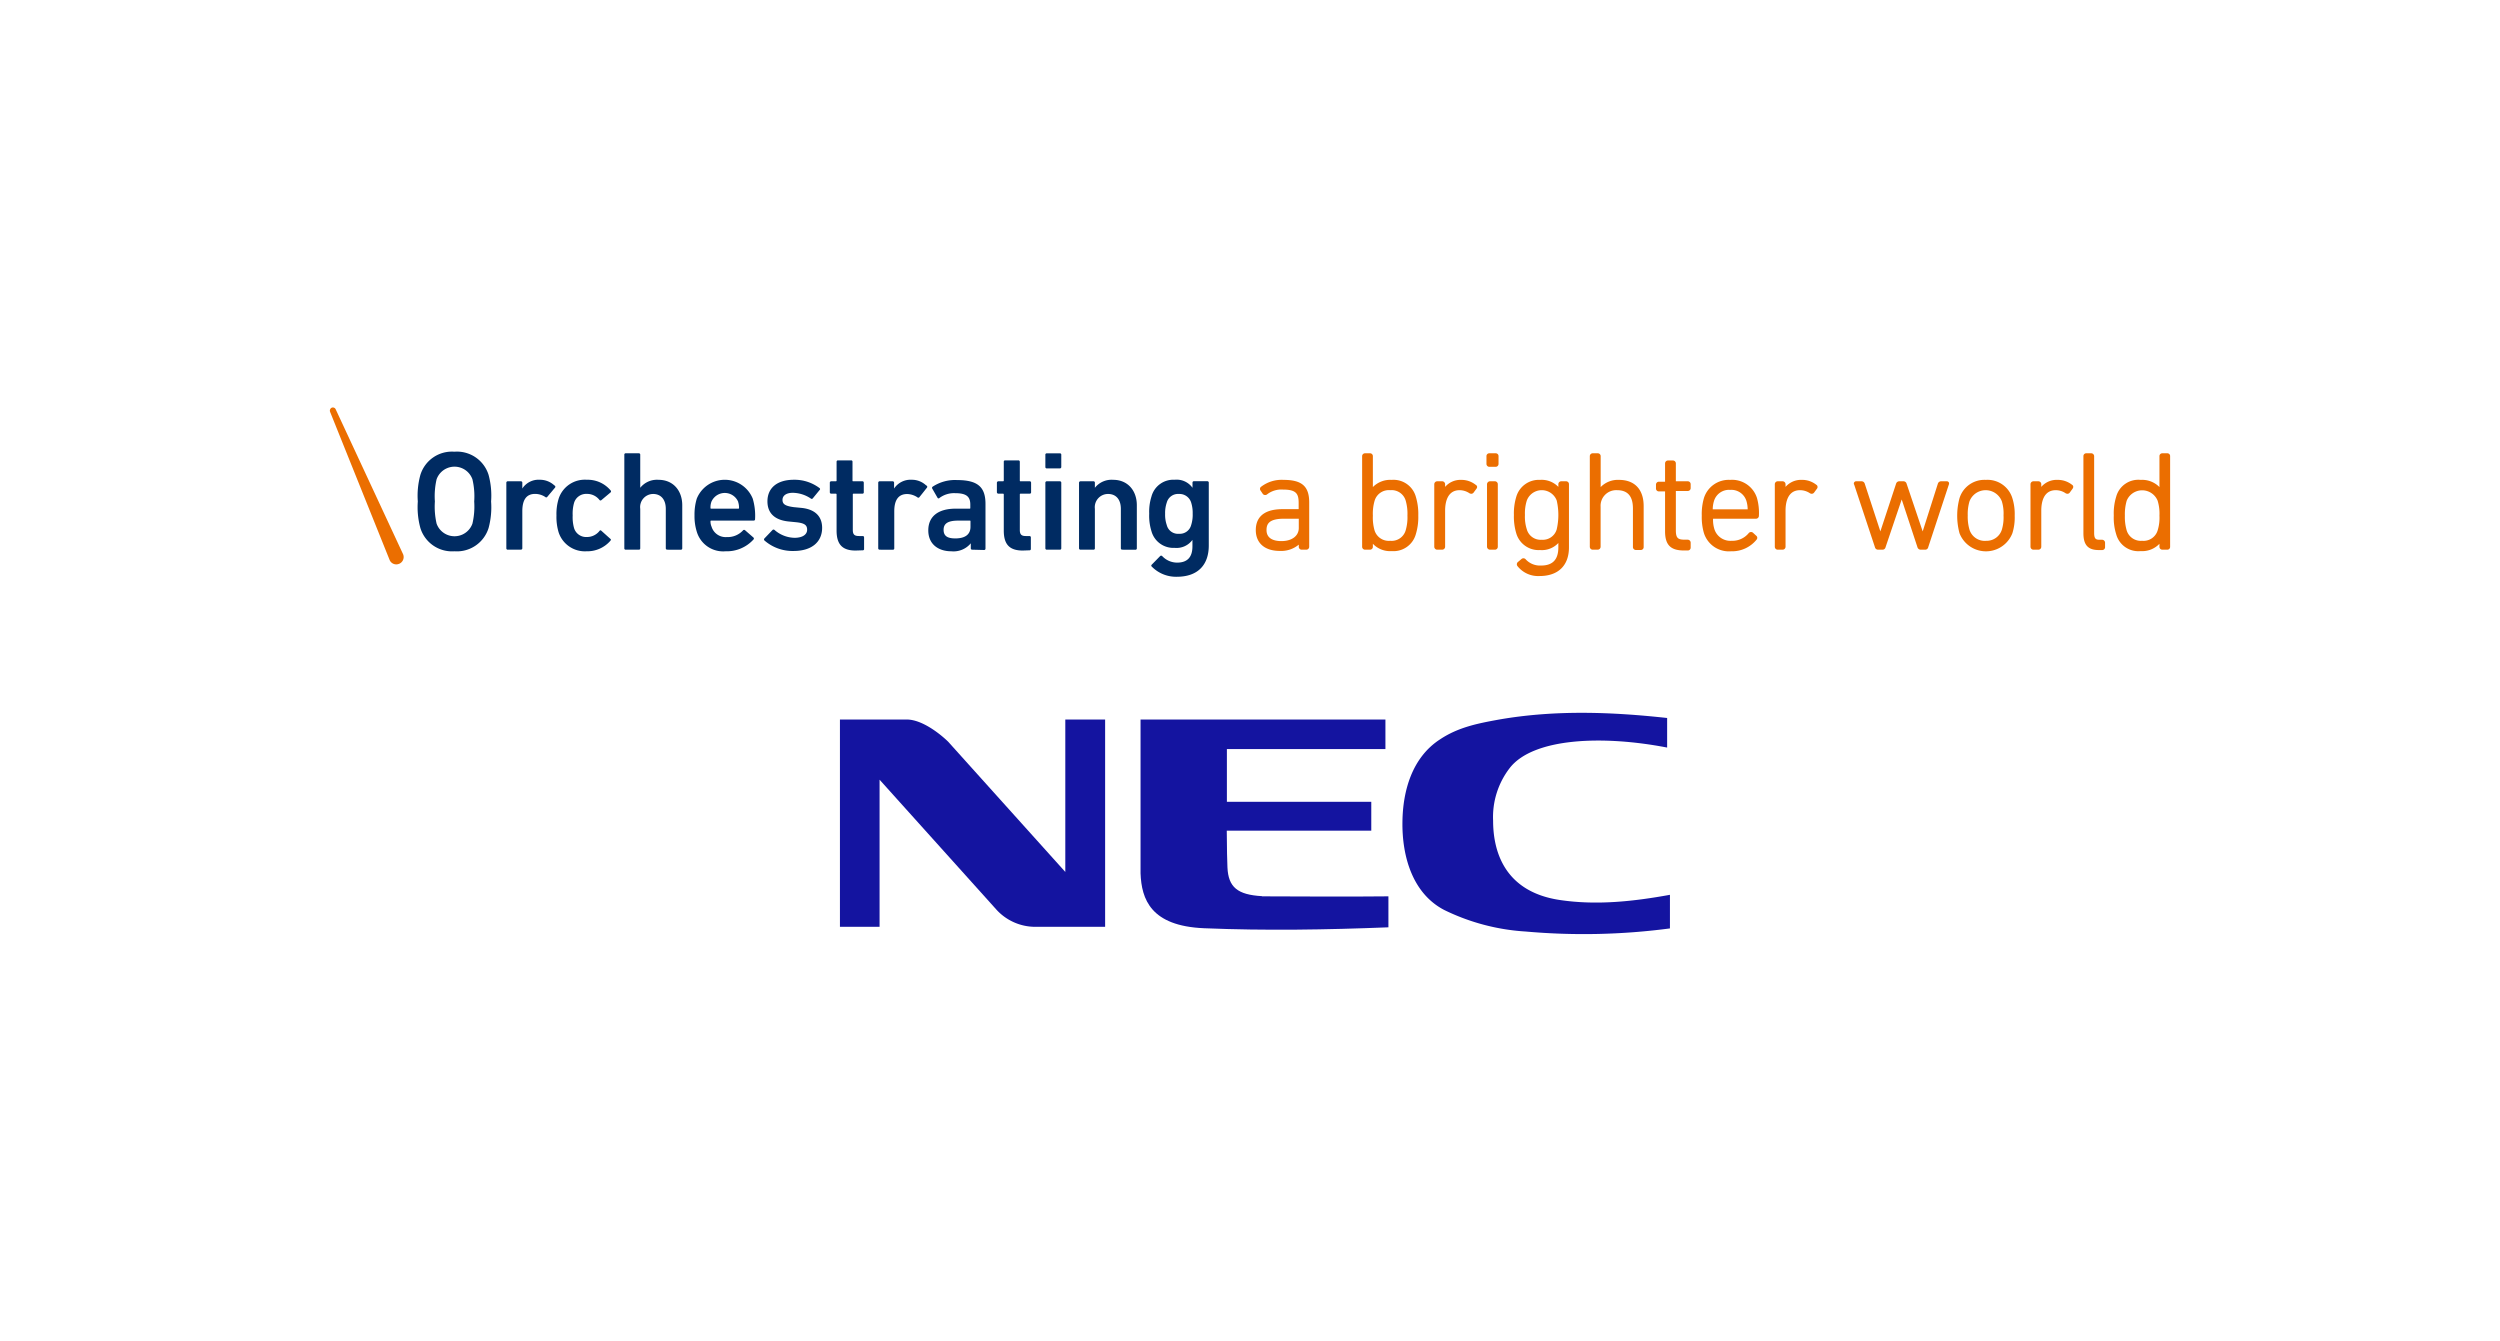 <svg xmlns="http://www.w3.org/2000/svg" viewBox="0 0 410 220"><defs><style>.cls-1{fill:#fff;}.cls-2{fill:#1414a0;}.cls-3{fill:#002b62;}.cls-4{fill:#eb6e00;}</style></defs><title>logo_nec</title><g id="レイヤー_2" data-name="レイヤー 2"><g id="レイヤー_1-2" data-name="レイヤー 1"><rect class="cls-1" width="410" height="220"/><path class="cls-2" d="M137.75,118H148.7c2.51,0,5.46,2.34,6.79,3.63L174.71,143V118h6.53v34H169.8a8.63,8.63,0,0,1-6.36-2.79l-19.19-21.34V152h-6.5Z"/><path class="cls-2" d="M273.87,152.26a107.48,107.48,0,0,1-23.66.51,35.23,35.23,0,0,1-13.35-3.53c-5.25-2.73-6.93-8.86-6.86-14.41.05-5.13,1.58-10.6,6.16-13.57,3-2,6.2-2.62,9.6-3.24,9.29-1.63,18.59-1.26,27.65-.27v4.85c-10.69-2.07-22-1.56-25.81,3.35a13.15,13.15,0,0,0-2.73,8.65c0,4.62,1.58,11.6,10.94,13,6.11.91,12.16.22,18.06-.85Z"/><path class="cls-2" d="M207,147c.92,0,15.65.08,20.7,0v5.08c-10.18.4-20,.57-30.25.15-8.73-.37-10.24-4.76-10.4-9V118h40.16v4.85h-26v8.65h23.68v4.73H201.19c0,2.56.08,5.47.11,6,.14,3.29,1.67,4.51,5.66,4.74"/><path class="cls-3" d="M68.94,86.59a13,13,0,0,1-.42-4.35,12.92,12.92,0,0,1,.42-4.35,5.41,5.41,0,0,1,5.58-3.81,5.43,5.43,0,0,1,5.61,3.81,13,13,0,0,1,.41,4.35,13.08,13.08,0,0,1-.41,4.35,5.45,5.45,0,0,1-5.61,3.82A5.43,5.43,0,0,1,68.94,86.59Zm8.54-.72a12.35,12.35,0,0,0,.29-3.63,12.2,12.2,0,0,0-.29-3.63,3.12,3.12,0,0,0-5.88,0,12.37,12.37,0,0,0-.28,3.63,12.52,12.52,0,0,0,.28,3.63,3.12,3.12,0,0,0,5.88,0Z"/><path class="cls-3" d="M83.29,90.15a.22.22,0,0,1-.25-.23V79.18a.23.23,0,0,1,.25-.25h2.13a.23.23,0,0,1,.24.25v.94h0a3.18,3.18,0,0,1,2.89-1.44,3.47,3.47,0,0,1,2.37.93A.23.23,0,0,1,91,80L89.74,81.5a.21.21,0,0,1-.32,0A3.08,3.08,0,0,0,87.76,81c-1.45,0-2.1,1-2.1,2.84v6.07a.22.22,0,0,1-.24.23Z"/><path class="cls-3" d="M91.62,87.32a8.67,8.67,0,0,1-.36-2.78,8.46,8.46,0,0,1,.36-2.76,4.51,4.51,0,0,1,4.62-3.1,4.9,4.9,0,0,1,3.9,1.75.22.22,0,0,1,0,.32L98.65,82a.21.21,0,0,1-.33,0,2.56,2.56,0,0,0-2.08-1,2.07,2.07,0,0,0-2.09,1.46,6.49,6.49,0,0,0-.23,2.07,6.59,6.59,0,0,0,.23,2.09,2.07,2.07,0,0,0,2.09,1.45,2.61,2.61,0,0,0,2.08-1c.08-.13.2-.13.33,0l1.45,1.3c.12.08.11.19,0,.32a5,5,0,0,1-3.9,1.72A4.53,4.53,0,0,1,91.62,87.32Z"/><path class="cls-3" d="M109.43,90.15a.23.23,0,0,1-.24-.23V83.45c0-1.44-.72-2.44-2.1-2.44A2.15,2.15,0,0,0,105,83.45v6.47a.22.22,0,0,1-.24.23h-2.14a.21.21,0,0,1-.23-.23V74.57a.21.21,0,0,1,.23-.23h2.14a.22.22,0,0,1,.24.23V80h0a3.49,3.49,0,0,1,3-1.31c2.39,0,3.89,1.76,3.89,4.17v7.07a.23.23,0,0,1-.25.23Z"/><path class="cls-3" d="M114.3,87.29a8.51,8.51,0,0,1-.4-2.75,9,9,0,0,1,.37-2.76,4.95,4.95,0,0,1,9.18,0,9.88,9.88,0,0,1,.38,3.37c0,.13-.07.23-.25.23h-6.91c-.1,0-.15,0-.15.14a2.22,2.22,0,0,0,.18.87,2.42,2.42,0,0,0,2.5,1.69A3.42,3.42,0,0,0,121.84,87a.23.23,0,0,1,.34-.05l1.39,1.21a.22.22,0,0,1,0,.32A5.91,5.91,0,0,1,119,90.41,4.51,4.51,0,0,1,114.3,87.29Zm6.76-5a2.39,2.39,0,0,0-4.39,0,2.73,2.73,0,0,0-.15,1c0,.09,0,.13.15.13h4.39c.09,0,.14,0,.14-.13A3,3,0,0,0,121.06,82.33Z"/><path class="cls-3" d="M125.36,88.63a.24.24,0,0,1,0-.32l1.34-1.4a.24.24,0,0,1,.32,0,5.12,5.12,0,0,0,3.28,1.29c1.37,0,2.07-.57,2.07-1.32s-.4-1.1-1.86-1.24l-1.21-.12c-2.28-.24-3.44-1.39-3.44-3.3,0-2.17,1.56-3.54,4.35-3.54a6.82,6.82,0,0,1,4.2,1.37.2.2,0,0,1,0,.32l-1.13,1.38a.22.22,0,0,1-.32,0,5.43,5.43,0,0,0-2.94-.93c-1.11,0-1.69.49-1.69,1.16s.4,1,1.84,1.19l1.22.12c2.33.22,3.44,1.44,3.44,3.28,0,2.23-1.62,3.79-4.68,3.79A7,7,0,0,1,125.36,88.63Z"/><path class="cls-3" d="M140.31,90.29c-2.24,0-3.11-1.09-3.11-3.28V81.1a.13.13,0,0,0-.14-.14h-.74a.22.22,0,0,1-.23-.23V79.18a.23.23,0,0,1,.23-.25h.74a.12.12,0,0,0,.14-.14V75.73a.22.22,0,0,1,.23-.23h2.15a.21.21,0,0,1,.23.23v3.06c0,.1,0,.14.14.14h1.51c.12,0,.2.1.2.25v1.55a.2.2,0,0,1-.2.23H140a.12.12,0,0,0-.14.14v5.81c0,.8.32,1,1.05,1h.6c.12,0,.2.11.2.25v1.86a.2.2,0,0,1-.2.23Z"/><path class="cls-3" d="M144.26,90.15a.22.22,0,0,1-.23-.23V79.18a.23.23,0,0,1,.23-.25h2.14a.23.23,0,0,1,.23.25v.94h0a3.24,3.24,0,0,1,2.9-1.44,3.4,3.4,0,0,1,2.36.93A.23.23,0,0,1,152,80l-1.23,1.55a.22.22,0,0,1-.33,0,3.16,3.16,0,0,0-1.66-.53c-1.45,0-2.12,1-2.12,2.84v6.07a.22.22,0,0,1-.23.23Z"/><path class="cls-3" d="M159.45,90.15a.22.22,0,0,1-.24-.23V89.1h0A3.68,3.68,0,0,1,156,90.41c-2,0-3.76-1.07-3.76-3.43s1.72-3.56,4.48-3.56H159c.09,0,.13,0,.13-.13v-.53c0-1.29-.61-1.88-2.49-1.88a4,4,0,0,0-2.56.78.19.19,0,0,1-.31,0l-.88-1.53a.23.23,0,0,1,.06-.31,6.63,6.63,0,0,1,4-1.09c3.42,0,4.67,1.16,4.67,3.91v7.33a.22.22,0,0,1-.23.23Zm-.29-3.76v-.87c0-.1,0-.14-.13-.14h-1.86c-1.69,0-2.42.46-2.42,1.51s.68,1.41,1.92,1.41C158.28,88.3,159.16,87.66,159.16,86.39Z"/><path class="cls-3" d="M167.73,90.29c-2.25,0-3.11-1.09-3.11-3.28V81.1a.13.13,0,0,0-.14-.14h-.74a.24.24,0,0,1-.25-.23V79.18a.25.25,0,0,1,.25-.25h.74a.12.12,0,0,0,.14-.14V75.73a.21.21,0,0,1,.22-.23H167a.23.23,0,0,1,.25.23v3.06c0,.1,0,.14.13.14h1.5c.14,0,.22.1.22.25v1.55a.21.21,0,0,1-.22.23h-1.5c-.1,0-.13.05-.13.14v5.81c0,.8.32,1,1,1h.59a.22.22,0,0,1,.22.25v1.86a.21.21,0,0,1-.22.23Z"/><path class="cls-3" d="M171.67,76.82a.22.22,0,0,1-.23-.24v-2a.21.21,0,0,1,.23-.23h2.14a.21.21,0,0,1,.24.23v2a.23.23,0,0,1-.24.24Zm0,13.33a.22.22,0,0,1-.23-.23V79.18a.23.23,0,0,1,.23-.25h2.14a.23.23,0,0,1,.24.25V89.92a.22.22,0,0,1-.24.23Z"/><path class="cls-3" d="M184.06,90.15a.22.22,0,0,1-.24-.23V83.45c0-1.44-.71-2.44-2.11-2.44a2.17,2.17,0,0,0-2.15,2.44v6.47a.21.21,0,0,1-.22.23H177.2a.23.23,0,0,1-.24-.23V79.18a.24.24,0,0,1,.24-.25h2.14a.22.22,0,0,1,.22.25V80h0a3.48,3.48,0,0,1,3-1.31c2.38,0,3.88,1.76,3.88,4.17v7.07a.22.22,0,0,1-.23.23Z"/><path class="cls-3" d="M188.89,92.92a.2.2,0,0,1,0-.32l1.36-1.39a.24.24,0,0,1,.36,0,3.37,3.37,0,0,0,2.43,1.06c1.73,0,2.52-.94,2.52-2.67V88.54h0a3.22,3.22,0,0,1-2.92,1.31,3.73,3.73,0,0,1-3.8-2.73,8.41,8.41,0,0,1-.37-2.86,8.3,8.3,0,0,1,.37-2.83,3.71,3.71,0,0,1,3.8-2.75A3.18,3.18,0,0,1,195.57,80h0v-.83c0-.15.08-.25.22-.25H198a.23.23,0,0,1,.24.25V89.45c0,3.21-1.8,5.14-5.25,5.14A5.57,5.57,0,0,1,188.89,92.92Zm6.46-6.81a5.48,5.48,0,0,0,.25-1.85,5.57,5.57,0,0,0-.25-1.84,2,2,0,0,0-2-1.41,1.92,1.92,0,0,0-2,1.41,5.29,5.29,0,0,0-.27,1.84,5.2,5.2,0,0,0,.27,1.85,1.89,1.89,0,0,0,2,1.43A1.92,1.92,0,0,0,195.35,86.11Z"/><path class="cls-4" d="M210.5,78.7a5.51,5.51,0,0,0-3.64,1.1.44.44,0,0,0-.13.65l.4.59a.52.52,0,0,0,.72,0,3.81,3.81,0,0,1,2.57-.75c2.2,0,2.56.71,2.56,2.21v1h-2.63c-3.64,0-4.4,1.86-4.4,3.43,0,2.13,1.46,3.42,3.93,3.42A4.51,4.51,0,0,0,213,89.32v.34a.47.47,0,0,0,.48.49h.74a.48.48,0,0,0,.49-.49V82.5C214.74,79.77,213.54,78.7,210.5,78.7ZM213,85.07v1.52c0,1.3-1.12,2.15-2.85,2.15-1.11,0-2.44-.32-2.44-1.81,0-.92.32-1.86,2.83-1.86Z"/><path class="cls-4" d="M228.24,78.7a4,4,0,0,0-3.09,1.18V74.81a.46.46,0,0,0-.49-.47h-.78a.47.47,0,0,0-.49.47V89.66a.48.48,0,0,0,.49.49h.78a.47.47,0,0,0,.49-.49v-.48a3.89,3.89,0,0,0,3.09,1.2,3.8,3.8,0,0,0,3.95-2.75,9.61,9.61,0,0,0,.41-3.08,9.77,9.77,0,0,0-.41-3.11A3.8,3.8,0,0,0,228.24,78.7ZM228,80.39a2.4,2.4,0,0,1,2.53,1.7,7.76,7.76,0,0,1,.29,2.46,7.55,7.55,0,0,1-.29,2.43A2.39,2.39,0,0,1,228,88.69,2.44,2.44,0,0,1,225.43,87a7.64,7.64,0,0,1-.28-2.43,7.55,7.55,0,0,1,.29-2.46A2.43,2.43,0,0,1,228,80.39Z"/><path class="cls-4" d="M242,79.5a3.76,3.76,0,0,0-2.36-.8A3.31,3.31,0,0,0,237,79.85v-.43a.49.49,0,0,0-.51-.49h-.76a.49.49,0,0,0-.51.49V89.66a.49.49,0,0,0,.51.49h.76a.49.49,0,0,0,.51-.49V83.74c0-1.24.31-3.35,2.38-3.35a2.93,2.93,0,0,1,1.62.51.71.71,0,0,0,.3.08.49.49,0,0,0,.38-.21l.45-.61a.45.45,0,0,0,.11-.38A.47.47,0,0,0,242,79.5Z"/><path class="cls-4" d="M245.27,74.34h-1a.46.46,0,0,0-.49.47v1.26a.48.48,0,0,0,.49.49h1a.48.48,0,0,0,.49-.49V74.81A.46.46,0,0,0,245.27,74.34Z"/><path class="cls-4" d="M245.14,78.93h-.76a.5.5,0,0,0-.51.49V89.66a.5.5,0,0,0,.51.49h.76a.48.48,0,0,0,.5-.49V79.42A.48.48,0,0,0,245.14,78.93Z"/><path class="cls-4" d="M256.83,78.93h-.77a.48.48,0,0,0-.49.49v.43a3.8,3.8,0,0,0-3-1.15,3.85,3.85,0,0,0-3.9,2.77,9.34,9.34,0,0,0-.39,3,9.45,9.45,0,0,0,.39,3,3.82,3.82,0,0,0,3.9,2.74,3.7,3.7,0,0,0,3-1.16v.7c0,2-.9,3-2.85,3a3.19,3.19,0,0,1-2.49-1,.49.49,0,0,0-.71-.07l-.56.47a.49.49,0,0,0-.11.67,4.32,4.32,0,0,0,3.64,1.65c3,0,4.82-1.67,4.82-4.71V79.42A.47.47,0,0,0,256.83,78.93Zm-4,9.59a2.34,2.34,0,0,1-2.43-1.7,6.74,6.74,0,0,1-.31-2.36,7,7,0,0,1,.31-2.38,2.62,2.62,0,0,1,4.9,0,10.54,10.54,0,0,1,0,4.74A2.37,2.37,0,0,1,252.83,88.52Z"/><path class="cls-4" d="M265.51,78.7a3.94,3.94,0,0,0-3,1.18V74.81a.47.47,0,0,0-.5-.47h-.79a.47.47,0,0,0-.49.47V89.66a.48.48,0,0,0,.49.49H262a.49.49,0,0,0,.5-.49V83.11a2.56,2.56,0,0,1,2.7-2.72c1.75,0,2.6,1,2.6,3v6.32a.49.49,0,0,0,.5.49h.77a.47.47,0,0,0,.49-.49V83.05C269.58,80.29,268.1,78.7,265.51,78.7Z"/><path class="cls-4" d="M276.77,78.93h-1.93V76a.48.48,0,0,0-.49-.48h-.79a.48.48,0,0,0-.49.48v3h-1a.48.48,0,0,0-.49.49v.63a.47.47,0,0,0,.49.47h1v6.54c0,2.24.91,3.15,3.11,3.15h.59a.47.47,0,0,0,.5-.47V89a.49.49,0,0,0-.5-.49h-.43c-1.12,0-1.5-.22-1.5-1.53V80.52h1.93a.47.47,0,0,0,.5-.47v-.63A.48.48,0,0,0,276.77,78.93Z"/><path class="cls-4" d="M283.75,78.7a4.26,4.26,0,0,0-4.31,3,9.42,9.42,0,0,0-.35,2.87,9.3,9.3,0,0,0,.35,2.84,4.29,4.29,0,0,0,4.45,3,5.16,5.16,0,0,0,4.18-1.9.44.44,0,0,0-.06-.66l-.53-.49a.5.5,0,0,0-.7.08A3.45,3.45,0,0,1,284,88.69a2.75,2.75,0,0,1-2.84-1.91,5.21,5.21,0,0,1-.22-1.71h7a.48.48,0,0,0,.52-.47,9,9,0,0,0-.32-2.94A4.28,4.28,0,0,0,283.75,78.7Zm0,1.64a2.59,2.59,0,0,1,2.67,1.84,5.07,5.07,0,0,1,.2,1.35h-5.73a4.69,4.69,0,0,1,.2-1.35A2.57,2.57,0,0,1,283.75,80.34Z"/><path class="cls-4" d="M297.87,79.5a3.71,3.71,0,0,0-2.35-.8,3.36,3.36,0,0,0-2.69,1.15v-.43a.49.49,0,0,0-.5-.49h-.78a.48.48,0,0,0-.48.49V89.66a.48.48,0,0,0,.48.49h.78a.49.49,0,0,0,.5-.49V83.74c0-1.24.3-3.35,2.38-3.35a2.91,2.91,0,0,1,1.63.51.63.63,0,0,0,.29.08.49.49,0,0,0,.39-.21l.45-.61a.45.45,0,0,0,.1-.38A.38.38,0,0,0,297.87,79.5Z"/><path class="cls-4" d="M319.2,78.93h-.85a.56.56,0,0,0-.54.39l-2.49,7.83-2.64-7.83a.53.53,0,0,0-.51-.39h-.68a.55.55,0,0,0-.53.39l-2.58,7.83-2.57-7.85a.54.54,0,0,0-.54-.37h-.83a.38.38,0,0,0-.35.17.34.34,0,0,0,0,.39l3.4,10.25a.52.52,0,0,0,.52.41h.7a.51.51,0,0,0,.52-.4l2.65-7.84,2.58,7.83a.56.56,0,0,0,.55.41h.69a.51.51,0,0,0,.53-.41L319.6,79.5a.46.46,0,0,0,0-.4A.41.41,0,0,0,319.2,78.93Z"/><path class="cls-4" d="M325.68,78.7a4.27,4.27,0,0,0-4.32,3,11.07,11.07,0,0,0,0,5.75,4.65,4.65,0,0,0,8.67,0,8.57,8.57,0,0,0,.38-2.87,8.68,8.68,0,0,0-.38-2.87A4.26,4.26,0,0,0,325.68,78.7Zm0,10A2.63,2.63,0,0,1,323,86.88a7.49,7.49,0,0,1-.29-2.35,7.24,7.24,0,0,1,.29-2.32,2.84,2.84,0,0,1,5.3,0,6.75,6.75,0,0,1,.28,2.32,7,7,0,0,1-.28,2.35A2.61,2.61,0,0,1,325.68,88.69Z"/><path class="cls-4" d="M339.81,79.5a3.76,3.76,0,0,0-2.36-.8,3.33,3.33,0,0,0-2.68,1.15v-.43a.48.48,0,0,0-.49-.49h-.78a.49.49,0,0,0-.5.49V89.66a.49.49,0,0,0,.5.49h.78a.48.48,0,0,0,.49-.49V83.74c0-1.24.3-3.35,2.38-3.35a2.88,2.88,0,0,1,1.62.51.71.71,0,0,0,.29.08.48.48,0,0,0,.39-.21l.44-.61a.5.5,0,0,0,.12-.38A.4.4,0,0,0,339.81,79.5Z"/><path class="cls-4" d="M344.74,88.52h-.4c-.62,0-.9-.15-.9-1.12V74.81a.48.48,0,0,0-.51-.47h-.76a.46.46,0,0,0-.49.47V87.45c0,1.93.76,2.76,2.52,2.76h.54a.47.47,0,0,0,.49-.47V89A.49.49,0,0,0,344.74,88.52Z"/><path class="cls-4" d="M355.42,74.34h-.79a.46.46,0,0,0-.48.47v5.07a4,4,0,0,0-3.09-1.18,3.76,3.76,0,0,0-4,2.74,9.24,9.24,0,0,0-.4,3.11,9,9,0,0,0,.4,3.08,3.76,3.76,0,0,0,4,2.75,3.91,3.91,0,0,0,3.09-1.2v.48a.48.48,0,0,0,.48.49h.79a.46.46,0,0,0,.48-.49V74.81A.45.45,0,0,0,355.42,74.34Zm-4.11,14.35A2.42,2.42,0,0,1,348.78,87a7.79,7.79,0,0,1-.3-2.43,8,8,0,0,1,.3-2.46,2.74,2.74,0,0,1,5.07,0,7.24,7.24,0,0,1,.3,2.46,7,7,0,0,1-.3,2.43A2.41,2.41,0,0,1,351.31,88.69Z"/><path class="cls-4" d="M65.47,92.46a1.2,1.2,0,0,0,.64-1.56L55.05,67.12h0v0a.5.5,0,0,0-.66-.25.54.54,0,0,0-.26.66h0L63.9,91.84a1.18,1.18,0,0,0,1.56.62Z"/></g></g></svg>